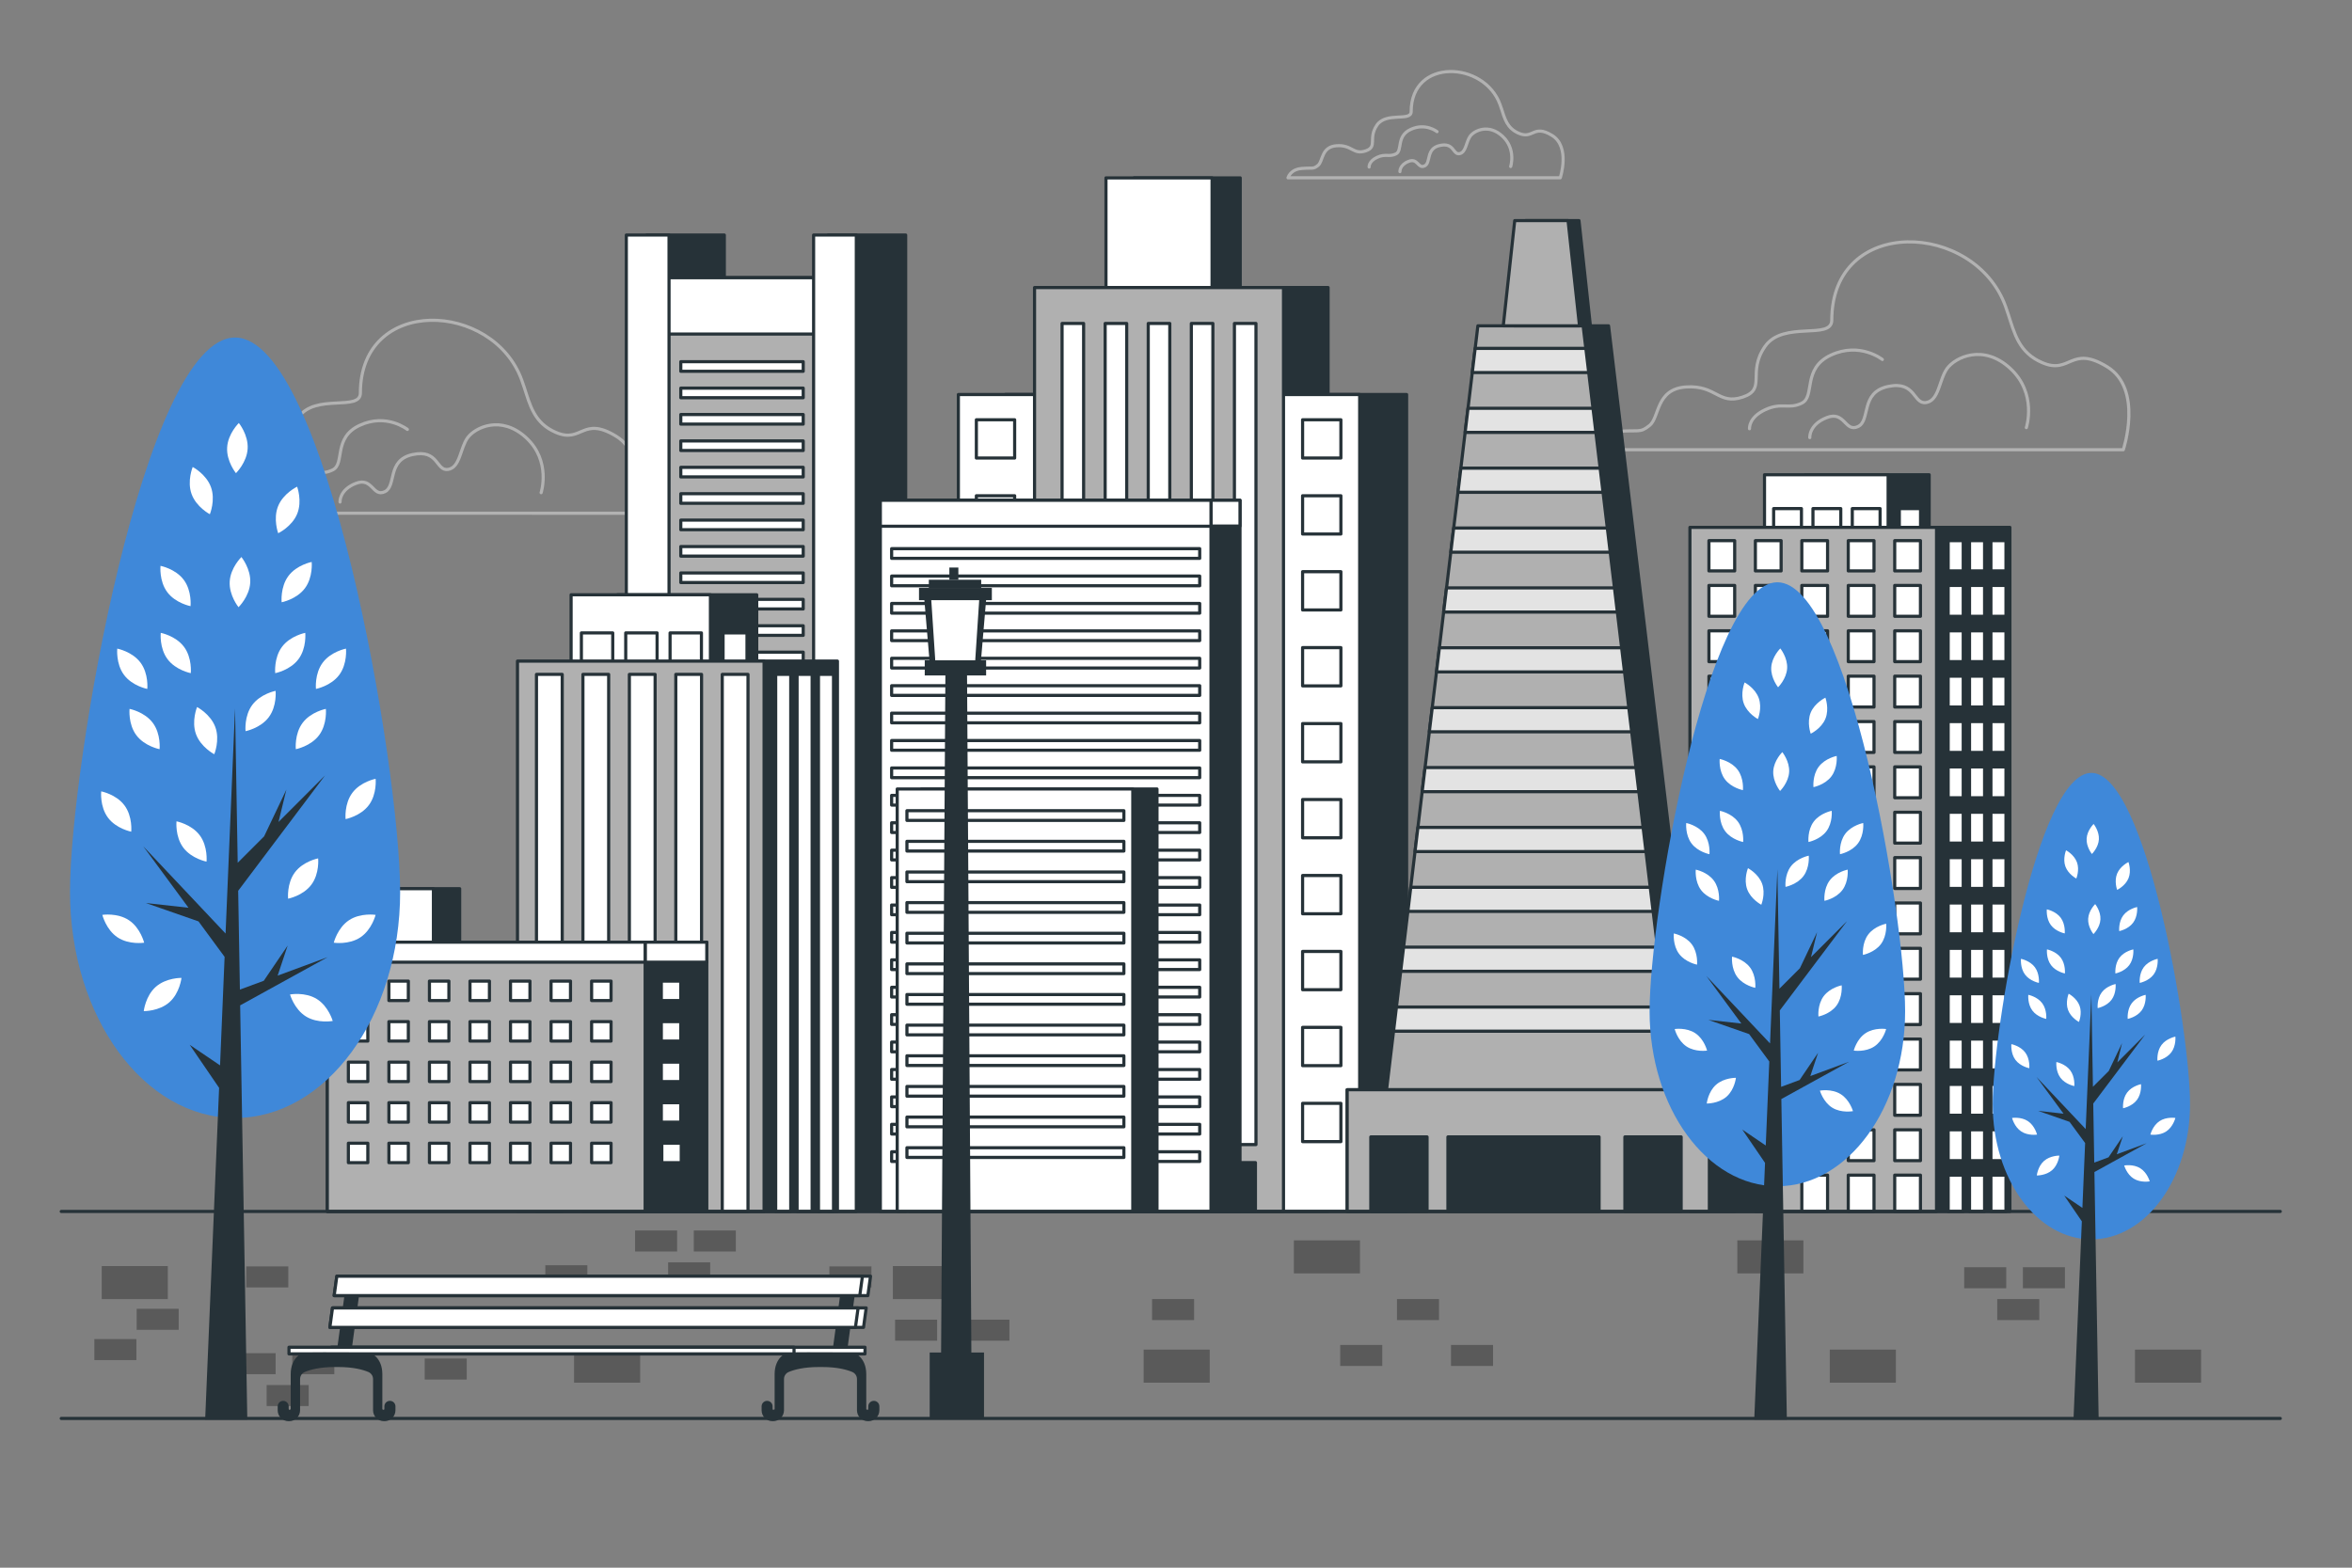 <svg xmlns="http://www.w3.org/2000/svg" viewBox="0 0 750 500"><rect x="0" y="0" width="750" height="500" fill="#808080" stroke="none"/><g id="freepik--Clouds--inject-3"><g><path d="M167.09,123.34c-.22-.68-.45-1.37-.7-2.05-9.11-25.32-51.46-27.07-51.47,4.05,0,5.99-14.38,0-19.78,7.79-5.39,7.79,.6,12.59-6.59,14.98s-7.79-3.6-16.78-3c-8.99,.6-7.79,8.99-10.79,11.39-3,2.4-3,1.2-9.59,1.8-6.59,.6-7.79,5.39-7.79,5.39H201.24s5.99-17.98-4.79-24.57c-10.79-6.59-10.79,2.4-19.18-1.2-6.93-2.97-8.23-8.61-10.17-14.59Z" style="fill:none; stroke:#b2b2b2; stroke-linecap:round; stroke-linejoin:round;"></path><path d="M172.55,157.14s3.27-10.09-4.75-17.51c-8.01-7.42-16.33-3.27-18.7,0s-2.37,9.5-6.23,10.09c-3.86,.59-2.97-6.53-11.28-4.75-8.31,1.78-5.05,10.09-8.91,11.87-3.86,1.78-3.86-4.75-9.2-2.67-5.34,2.08-5.05,5.94-5.05,5.94" style="fill:none; stroke:#b2b2b2; stroke-linecap:round; stroke-linejoin:round;"></path><path d="M129.91,136.97s-6.61-5.29-15.2-1.32c-8.59,3.97-4.63,12.23-8.59,14.21-3.97,1.98-5.95-.33-10.91,1.98-4.96,2.31-4.63,5.62-4.63,5.62" style="fill:none; stroke:#b2b2b2; stroke-linecap:round; stroke-linejoin:round;"></path></g><g><path d="M478.71,34.49c-.12-.37-.25-.75-.38-1.13-5.01-13.94-28.34-14.91-28.34,2.23,0,3.3-7.92,0-10.89,4.29-2.97,4.29,.33,6.93-3.63,8.25-3.96,1.32-4.29-1.98-9.24-1.65-4.95,.33-4.29,4.95-5.94,6.27-1.65,1.32-1.65,.66-5.28,.99-3.63,.33-4.29,2.97-4.29,2.97h86.81s3.3-9.9-2.64-13.53c-5.94-3.63-5.94,1.32-10.56-.66-3.82-1.64-4.53-4.74-5.6-8.03Z" style="fill:none; stroke:#b2b2b2; stroke-linecap:round; stroke-linejoin:round;"></path><path d="M481.72,53.1s1.8-5.56-2.62-9.65-8.99-1.8-10.3,0c-1.31,1.8-1.31,5.23-3.43,5.56-2.13,.33-1.63-3.6-6.21-2.62-4.58,.98-2.78,5.56-4.9,6.54-2.13,.98-2.13-2.62-5.07-1.47-2.94,1.14-2.78,3.27-2.78,3.27" style="fill:none; stroke:#b2b2b2; stroke-linecap:round; stroke-linejoin:round;"></path><path d="M458.24,41.99s-3.64-2.91-8.37-.73c-4.73,2.18-2.55,6.73-4.73,7.83-2.18,1.09-3.28-.18-6.01,1.09-2.73,1.27-2.55,3.09-2.55,3.09" style="fill:none; stroke:#b2b2b2; stroke-linecap:round; stroke-linejoin:round;"></path></g><g><path d="M640.29,99.97c-.24-.73-.48-1.47-.75-2.21-9.81-27.27-55.43-29.15-55.43,4.36,0,6.46-15.49,0-21.3,8.39-5.81,8.39,.65,13.56-7.1,16.14-7.75,2.58-8.39-3.87-18.07-3.23s-8.39,9.68-11.62,12.27c-3.23,2.58-3.23,1.29-10.33,1.94-7.1,.65-8.39,5.81-8.39,5.81h169.77s6.46-19.37-5.16-26.47c-11.62-7.1-11.62,2.58-20.66-1.29-7.47-3.2-8.86-9.27-10.95-15.71Z" style="fill:none; stroke:#b2b2b2; stroke-linecap:round; stroke-linejoin:round;"></path><path d="M646.16,136.38s3.52-10.87-5.12-18.86c-8.63-7.99-17.58-3.52-20.14,0-2.56,3.52-2.56,10.23-6.71,10.87s-3.2-7.03-12.15-5.12c-8.95,1.92-5.44,10.87-9.59,12.79s-4.16-5.12-9.91-2.88c-5.75,2.24-5.44,6.39-5.44,6.39" style="fill:none; stroke:#b2b2b2; stroke-linecap:round; stroke-linejoin:round;"></path><path d="M600.24,114.66s-7.12-5.7-16.37-1.42c-9.26,4.27-4.98,13.17-9.26,15.31-4.27,2.14-6.41-.36-11.75,2.14-5.34,2.49-4.98,6.05-4.98,6.05" style="fill:none; stroke:#b2b2b2; stroke-linecap:round; stroke-linejoin:round;"></path></g></g><g id="freepik--Buildings--inject-3"><g><rect x="264.08" y="74.96" width="24.72" height="311.42" style="fill:#263238; stroke:#263238; stroke-linecap:round; stroke-linejoin:round;"></rect><rect x="206.25" y="74.96" width="24.72" height="311.42" style="fill:#263238; stroke:#263238; stroke-linecap:round; stroke-linejoin:round;"></rect><rect x="211.32" y="88.57" width="50.58" height="297.81" style="fill:#b0b0b0; stroke:#263238; stroke-linecap:round; stroke-linejoin:round;"></rect><rect x="211.32" y="88.57" width="50.58" height="17.97" style="fill:#fff; stroke:#263238; stroke-linecap:round; stroke-linejoin:round;"></rect><rect x="199.72" y="74.96" width="13.62" height="311.42" style="fill:#fff; stroke:#263238; stroke-linecap:round; stroke-linejoin:round;"></rect><rect x="259.44" y="74.96" width="13.62" height="311.42" style="fill:#fff; stroke:#263238; stroke-linecap:round; stroke-linejoin:round;"></rect><rect x="217.09" y="115.36" width="39.04" height="3.06" style="fill:#fff; stroke:#263238; stroke-linecap:round; stroke-linejoin:round;"></rect><rect x="217.09" y="123.79" width="39.04" height="3.06" style="fill:#fff; stroke:#263238; stroke-linecap:round; stroke-linejoin:round;"></rect><rect x="217.09" y="132.21" width="39.04" height="3.06" style="fill:#fff; stroke:#263238; stroke-linecap:round; stroke-linejoin:round;"></rect><rect x="217.09" y="140.63" width="39.04" height="3.06" style="fill:#fff; stroke:#263238; stroke-linecap:round; stroke-linejoin:round;"></rect><rect x="217.09" y="149.05" width="39.04" height="3.06" style="fill:#fff; stroke:#263238; stroke-linecap:round; stroke-linejoin:round;"></rect><rect x="217.09" y="157.47" width="39.04" height="3.06" style="fill:#fff; stroke:#263238; stroke-linecap:round; stroke-linejoin:round;"></rect><rect x="217.09" y="165.89" width="39.04" height="3.06" style="fill:#fff; stroke:#263238; stroke-linecap:round; stroke-linejoin:round;"></rect><rect x="217.09" y="174.31" width="39.04" height="3.06" style="fill:#fff; stroke:#263238; stroke-linecap:round; stroke-linejoin:round;"></rect><rect x="217.09" y="182.73" width="39.04" height="3.06" style="fill:#fff; stroke:#263238; stroke-linecap:round; stroke-linejoin:round;"></rect><rect x="217.09" y="191.16" width="39.04" height="3.06" style="fill:#fff; stroke:#263238; stroke-linecap:round; stroke-linejoin:round;"></rect><rect x="217.09" y="199.58" width="39.04" height="3.06" style="fill:#fff; stroke:#263238; stroke-linecap:round; stroke-linejoin:round;"></rect><rect x="217.09" y="208" width="39.04" height="3.06" style="fill:#fff; stroke:#263238; stroke-linecap:round; stroke-linejoin:round;"></rect><rect x="217.09" y="216.42" width="39.04" height="3.06" style="fill:#fff; stroke:#263238; stroke-linecap:round; stroke-linejoin:round;"></rect><rect x="217.09" y="224.84" width="39.04" height="3.06" style="fill:#fff; stroke:#263238; stroke-linecap:round; stroke-linejoin:round;"></rect><rect x="217.09" y="233.26" width="39.04" height="3.06" style="fill:#fff; stroke:#263238; stroke-linecap:round; stroke-linejoin:round;"></rect><rect x="217.09" y="241.68" width="39.04" height="3.06" style="fill:#fff; stroke:#263238; stroke-linecap:round; stroke-linejoin:round;"></rect><rect x="217.09" y="250.11" width="39.04" height="3.06" style="fill:#fff; stroke:#263238; stroke-linecap:round; stroke-linejoin:round;"></rect><rect x="217.09" y="258.53" width="39.04" height="3.06" style="fill:#fff; stroke:#263238; stroke-linecap:round; stroke-linejoin:round;"></rect><rect x="217.09" y="266.95" width="39.04" height="3.06" style="fill:#fff; stroke:#263238; stroke-linecap:round; stroke-linejoin:round;"></rect><rect x="217.09" y="275.37" width="39.04" height="3.06" style="fill:#fff; stroke:#263238; stroke-linecap:round; stroke-linejoin:round;"></rect><rect x="217.09" y="283.79" width="39.04" height="3.06" style="fill:#fff; stroke:#263238; stroke-linecap:round; stroke-linejoin:round;"></rect><rect x="217.09" y="292.21" width="39.04" height="3.06" style="fill:#fff; stroke:#263238; stroke-linecap:round; stroke-linejoin:round;"></rect><rect x="217.09" y="300.63" width="39.04" height="3.06" style="fill:#fff; stroke:#263238; stroke-linecap:round; stroke-linejoin:round;"></rect><rect x="217.09" y="309.06" width="39.04" height="3.06" style="fill:#fff; stroke:#263238; stroke-linecap:round; stroke-linejoin:round;"></rect><rect x="217.09" y="317.48" width="39.04" height="3.06" style="fill:#fff; stroke:#263238; stroke-linecap:round; stroke-linejoin:round;"></rect><rect x="217.09" y="325.9" width="39.04" height="3.06" style="fill:#fff; stroke:#263238; stroke-linecap:round; stroke-linejoin:round;"></rect><rect x="217.09" y="334.32" width="39.04" height="3.06" style="fill:#fff; stroke:#263238; stroke-linecap:round; stroke-linejoin:round;"></rect><rect x="217.09" y="342.74" width="39.04" height="3.06" style="fill:#fff; stroke:#263238; stroke-linecap:round; stroke-linejoin:round;"></rect><rect x="217.09" y="351.16" width="39.04" height="3.06" style="fill:#fff; stroke:#263238; stroke-linecap:round; stroke-linejoin:round;"></rect><rect x="217.09" y="359.58" width="39.04" height="3.06" style="fill:#fff; stroke:#263238; stroke-linecap:round; stroke-linejoin:round;"></rect><rect x="217.09" y="368" width="39.04" height="3.06" style="fill:#fff; stroke:#263238; stroke-linecap:round; stroke-linejoin:round;"></rect></g><g><rect x="361.65" y="56.73" width="33.83" height="329.64" style="fill:#263238; stroke:#263238; stroke-linecap:round; stroke-linejoin:round;"></rect><rect x="344.11" y="91.71" width="79.39" height="294.66" style="fill:#263238; stroke:#263238; stroke-linecap:round; stroke-linejoin:round;"></rect><rect x="320.57" y="125.83" width="127.97" height="260.54" style="fill:#263238; stroke:#263238; stroke-linecap:round; stroke-linejoin:round;"></rect><rect x="305.6" y="125.83" width="127.97" height="260.54" style="fill:#fff; stroke:#263238; stroke-linecap:round; stroke-linejoin:round;"></rect><rect x="352.67" y="56.73" width="33.83" height="329.64" style="fill:#fff; stroke:#263238; stroke-linecap:round; stroke-linejoin:round;"></rect><rect x="329.89" y="91.71" width="79.39" height="294.66" style="fill:#b0b0b0; stroke:#263238; stroke-linecap:round; stroke-linejoin:round;"></rect><g><rect x="338.67" y="103.16" width="6.87" height="261.89" style="fill:#fff; stroke:#263238; stroke-linecap:round; stroke-linejoin:round;"></rect><rect x="352.41" y="103.16" width="6.87" height="261.89" style="fill:#fff; stroke:#263238; stroke-linecap:round; stroke-linejoin:round;"></rect><rect x="366.15" y="103.16" width="6.87" height="261.89" style="fill:#fff; stroke:#263238; stroke-linecap:round; stroke-linejoin:round;"></rect><rect x="379.89" y="103.16" width="6.87" height="261.89" style="fill:#fff; stroke:#263238; stroke-linecap:round; stroke-linejoin:round;"></rect><rect x="393.63" y="103.16" width="6.87" height="261.89" style="fill:#fff; stroke:#263238; stroke-linecap:round; stroke-linejoin:round;"></rect></g><g><rect x="415.37" y="133.88" width="12.21" height="12.21" style="fill:#fff; stroke:#263238; stroke-linecap:round; stroke-linejoin:round;"></rect><rect x="415.37" y="158.11" width="12.21" height="12.21" style="fill:#fff; stroke:#263238; stroke-linecap:round; stroke-linejoin:round;"></rect><rect x="415.37" y="182.33" width="12.21" height="12.21" style="fill:#fff; stroke:#263238; stroke-linecap:round; stroke-linejoin:round;"></rect><rect x="415.37" y="206.55" width="12.21" height="12.21" style="fill:#fff; stroke:#263238; stroke-linecap:round; stroke-linejoin:round;"></rect><rect x="415.37" y="230.78" width="12.21" height="12.21" style="fill:#fff; stroke:#263238; stroke-linecap:round; stroke-linejoin:round;"></rect><rect x="415.37" y="255" width="12.21" height="12.21" style="fill:#fff; stroke:#263238; stroke-linecap:round; stroke-linejoin:round;"></rect><rect x="415.37" y="279.23" width="12.21" height="12.21" style="fill:#fff; stroke:#263238; stroke-linecap:round; stroke-linejoin:round;"></rect><rect x="415.37" y="303.45" width="12.21" height="12.21" style="fill:#fff; stroke:#263238; stroke-linecap:round; stroke-linejoin:round;"></rect><rect x="415.37" y="327.67" width="12.21" height="12.21" style="fill:#fff; stroke:#263238; stroke-linecap:round; stroke-linejoin:round;"></rect><rect x="415.37" y="351.9" width="12.21" height="12.21" style="fill:#fff; stroke:#263238; stroke-linecap:round; stroke-linejoin:round;"></rect></g><g><rect x="311.34" y="133.88" width="12.21" height="12.21" style="fill:#fff; stroke:#263238; stroke-linecap:round; stroke-linejoin:round;"></rect><rect x="311.34" y="158.11" width="12.21" height="12.21" style="fill:#fff; stroke:#263238; stroke-linecap:round; stroke-linejoin:round;"></rect><rect x="311.34" y="182.33" width="12.21" height="12.21" style="fill:#fff; stroke:#263238; stroke-linecap:round; stroke-linejoin:round;"></rect><rect x="311.34" y="206.55" width="12.21" height="12.21" style="fill:#fff; stroke:#263238; stroke-linecap:round; stroke-linejoin:round;"></rect><rect x="311.34" y="230.78" width="12.21" height="12.21" style="fill:#fff; stroke:#263238; stroke-linecap:round; stroke-linejoin:round;"></rect><rect x="311.34" y="255" width="12.21" height="12.21" style="fill:#fff; stroke:#263238; stroke-linecap:round; stroke-linejoin:round;"></rect><rect x="311.34" y="279.23" width="12.21" height="12.21" style="fill:#fff; stroke:#263238; stroke-linecap:round; stroke-linejoin:round;"></rect><rect x="311.34" y="303.45" width="12.21" height="12.21" style="fill:#fff; stroke:#263238; stroke-linecap:round; stroke-linejoin:round;"></rect><rect x="311.34" y="327.67" width="12.21" height="12.21" style="fill:#fff; stroke:#263238; stroke-linecap:round; stroke-linejoin:round;"></rect><rect x="311.34" y="351.9" width="12.21" height="12.21" style="fill:#fff; stroke:#263238; stroke-linecap:round; stroke-linejoin:round;"></rect></g><rect x="337.75" y="370.8" width="62.58" height="15.58" style="fill:#263238; stroke:#263238; stroke-linecap:round; stroke-linejoin:round;"></rect></g><g><rect x="188.4" y="210.85" width="78.64" height="175.52" style="fill:#263238; stroke:#263238; stroke-linecap:round; stroke-linejoin:round;"></rect><g><rect x="196.87" y="189.7" width="44.43" height="38.79" style="fill:#263238; stroke:#263238; stroke-linecap:round; stroke-linejoin:round;"></rect><rect x="182.11" y="189.7" width="44.43" height="38.79" style="fill:#fff; stroke:#263238; stroke-linecap:round; stroke-linejoin:round;"></rect><rect x="185.39" y="201.86" width="10" height="11.38" style="fill:#fff; stroke:#263238; stroke-linecap:round; stroke-linejoin:round;"></rect><rect x="199.53" y="201.86" width="10" height="11.38" style="fill:#fff; stroke:#263238; stroke-linecap:round; stroke-linejoin:round;"></rect><rect x="213.67" y="201.86" width="10" height="11.38" style="fill:#fff; stroke:#263238; stroke-linecap:round; stroke-linejoin:round;"></rect><rect x="230.57" y="201.86" width="7.63" height="11.38" style="fill:#fff; stroke:#263238; stroke-linecap:round; stroke-linejoin:round;"></rect></g><rect x="165.01" y="210.85" width="78.64" height="175.52" style="fill:#b0b0b0; stroke:#263238; stroke-linecap:round; stroke-linejoin:round;"></rect><rect x="171.07" y="215.09" width="8.21" height="171.29" style="fill:#fff; stroke:#263238; stroke-linecap:round; stroke-linejoin:round;"></rect><rect x="230.31" y="215.09" width="8.21" height="171.29" style="fill:#fff; stroke:#263238; stroke-linecap:round; stroke-linejoin:round;"></rect><rect x="247.35" y="215.09" width="4.8" height="171.29" style="fill:#fff; stroke:#263238; stroke-linecap:round; stroke-linejoin:round;"></rect><rect x="254.17" y="215.09" width="4.8" height="171.29" style="fill:#fff; stroke:#263238; stroke-linecap:round; stroke-linejoin:round;"></rect><rect x="260.99" y="215.09" width="4.8" height="171.29" style="fill:#fff; stroke:#263238; stroke-linecap:round; stroke-linejoin:round;"></rect><rect x="185.88" y="215.09" width="8.21" height="171.29" style="fill:#fff; stroke:#263238; stroke-linecap:round; stroke-linejoin:round;"></rect><rect x="200.69" y="215.09" width="8.21" height="171.29" style="fill:#fff; stroke:#263238; stroke-linecap:round; stroke-linejoin:round;"></rect><rect x="215.5" y="215.09" width="8.21" height="171.29" style="fill:#fff; stroke:#263238; stroke-linecap:round; stroke-linejoin:round;"></rect></g><g><rect x="562.27" y="168.2" width="78.64" height="218.18" style="fill:#263238; stroke:#263238; stroke-linecap:round; stroke-linejoin:round;"></rect><g><rect x="575.75" y="151.42" width="39.42" height="34.41" style="fill:#263238; stroke:#263238; stroke-linecap:round; stroke-linejoin:round;"></rect><rect x="562.66" y="151.42" width="39.42" height="34.41" style="fill:#fff; stroke:#263238; stroke-linecap:round; stroke-linejoin:round;"></rect><rect x="565.57" y="162.21" width="8.87" height="10.1" style="fill:#fff; stroke:#263238; stroke-linecap:round; stroke-linejoin:round;"></rect><rect x="578.11" y="162.21" width="8.87" height="10.1" style="fill:#fff; stroke:#263238; stroke-linecap:round; stroke-linejoin:round;"></rect><rect x="590.65" y="162.21" width="8.87" height="10.1" style="fill:#fff; stroke:#263238; stroke-linecap:round; stroke-linejoin:round;"></rect><rect x="605.65" y="162.21" width="6.77" height="10.1" style="fill:#fff; stroke:#263238; stroke-linecap:round; stroke-linejoin:round;"></rect></g><rect x="538.88" y="168.2" width="78.64" height="218.18" style="fill:#b0b0b0; stroke:#263238; stroke-linecap:round; stroke-linejoin:round;"></rect><g><rect x="621.23" y="302.46" width="4.8" height="9.84" style="fill:#fff; stroke:#263238; stroke-linecap:round; stroke-linejoin:round;"></rect><rect x="574.56" y="201.19" width="8.21" height="9.84" style="fill:#fff; stroke:#263238; stroke-linecap:round; stroke-linejoin:round;"></rect><rect x="589.37" y="201.19" width="8.21" height="9.84" style="fill:#fff; stroke:#263238; stroke-linecap:round; stroke-linejoin:round;"></rect><rect x="559.75" y="201.19" width="8.21" height="9.84" style="fill:#fff; stroke:#263238; stroke-linecap:round; stroke-linejoin:round;"></rect><rect x="559.75" y="244.59" width="8.21" height="9.84" style="fill:#fff; stroke:#263238; stroke-linecap:round; stroke-linejoin:round;"></rect><rect x="559.75" y="230.13" width="8.21" height="9.84" style="fill:#fff; stroke:#263238; stroke-linecap:round; stroke-linejoin:round;"></rect><rect x="559.75" y="215.66" width="8.21" height="9.84" style="fill:#fff; stroke:#263238; stroke-linecap:round; stroke-linejoin:round;"></rect><rect x="621.23" y="259.06" width="4.8" height="9.84" style="fill:#fff; stroke:#263238; stroke-linecap:round; stroke-linejoin:round;"></rect><rect x="621.23" y="244.59" width="4.8" height="9.84" style="fill:#fff; stroke:#263238; stroke-linecap:round; stroke-linejoin:round;"></rect><rect x="621.23" y="273.53" width="4.8" height="9.84" style="fill:#fff; stroke:#263238; stroke-linecap:round; stroke-linejoin:round;"></rect><rect x="621.23" y="201.19" width="4.8" height="9.84" style="fill:#fff; stroke:#263238; stroke-linecap:round; stroke-linejoin:round;"></rect><rect x="621.23" y="288" width="4.8" height="9.84" style="fill:#fff; stroke:#263238; stroke-linecap:round; stroke-linejoin:round;"></rect><rect x="621.23" y="215.66" width="4.8" height="9.84" style="fill:#fff; stroke:#263238; stroke-linecap:round; stroke-linejoin:round;"></rect><rect x="621.23" y="230.13" width="4.8" height="9.84" style="fill:#fff; stroke:#263238; stroke-linecap:round; stroke-linejoin:round;"></rect><rect x="604.18" y="201.19" width="8.21" height="9.84" style="fill:#fff; stroke:#263238; stroke-linecap:round; stroke-linejoin:round;"></rect><rect x="604.18" y="345.87" width="8.21" height="9.84" style="fill:#fff; stroke:#263238; stroke-linecap:round; stroke-linejoin:round;"></rect><rect x="589.37" y="345.87" width="8.21" height="9.84" style="fill:#fff; stroke:#263238; stroke-linecap:round; stroke-linejoin:round;"></rect><rect x="574.56" y="345.87" width="8.21" height="9.84" style="fill:#fff; stroke:#263238; stroke-linecap:round; stroke-linejoin:round;"></rect><rect x="621.23" y="345.87" width="4.8" height="9.84" style="fill:#fff; stroke:#263238; stroke-linecap:round; stroke-linejoin:round;"></rect><rect x="628.04" y="345.87" width="4.8" height="9.84" style="fill:#fff; stroke:#263238; stroke-linecap:round; stroke-linejoin:round;"></rect><rect x="628.04" y="316.93" width="4.8" height="9.84" style="fill:#fff; stroke:#263238; stroke-linecap:round; stroke-linejoin:round;"></rect><rect x="628.04" y="331.4" width="4.8" height="9.84" style="fill:#fff; stroke:#263238; stroke-linecap:round; stroke-linejoin:round;"></rect><rect x="559.75" y="331.4" width="8.21" height="9.84" style="fill:#fff; stroke:#263238; stroke-linecap:round; stroke-linejoin:round;"></rect><rect x="559.75" y="288" width="8.21" height="9.84" style="fill:#fff; stroke:#263238; stroke-linecap:round; stroke-linejoin:round;"></rect><rect x="559.75" y="345.87" width="8.21" height="9.84" style="fill:#fff; stroke:#263238; stroke-linecap:round; stroke-linejoin:round;"></rect><rect x="559.75" y="273.53" width="8.21" height="9.84" style="fill:#fff; stroke:#263238; stroke-linecap:round; stroke-linejoin:round;"></rect><rect x="559.75" y="302.46" width="8.21" height="9.84" style="fill:#fff; stroke:#263238; stroke-linecap:round; stroke-linejoin:round;"></rect><rect x="559.75" y="316.93" width="8.21" height="9.84" style="fill:#fff; stroke:#263238; stroke-linecap:round; stroke-linejoin:round;"></rect><rect x="559.75" y="259.06" width="8.21" height="9.84" style="fill:#fff; stroke:#263238; stroke-linecap:round; stroke-linejoin:round;"></rect><rect x="604.18" y="230.13" width="8.21" height="9.84" style="fill:#fff; stroke:#263238; stroke-linecap:round; stroke-linejoin:round;"></rect><rect x="604.18" y="316.93" width="8.21" height="9.84" style="fill:#fff; stroke:#263238; stroke-linecap:round; stroke-linejoin:round;"></rect><rect x="604.18" y="302.46" width="8.21" height="9.84" style="fill:#fff; stroke:#263238; stroke-linecap:round; stroke-linejoin:round;"></rect><rect x="589.37" y="316.93" width="8.21" height="9.84" style="fill:#fff; stroke:#263238; stroke-linecap:round; stroke-linejoin:round;"></rect><rect x="589.37" y="302.46" width="8.21" height="9.84" style="fill:#fff; stroke:#263238; stroke-linecap:round; stroke-linejoin:round;"></rect><rect x="604.18" y="244.59" width="8.21" height="9.84" style="fill:#fff; stroke:#263238; stroke-linecap:round; stroke-linejoin:round;"></rect><rect x="604.18" y="273.53" width="8.21" height="9.84" style="fill:#fff; stroke:#263238; stroke-linecap:round; stroke-linejoin:round;"></rect><rect x="604.18" y="288" width="8.21" height="9.84" style="fill:#fff; stroke:#263238; stroke-linecap:round; stroke-linejoin:round;"></rect><rect x="604.18" y="259.06" width="8.21" height="9.84" style="fill:#fff; stroke:#263238; stroke-linecap:round; stroke-linejoin:round;"></rect><rect x="589.37" y="244.59" width="8.21" height="9.84" style="fill:#fff; stroke:#263238; stroke-linecap:round; stroke-linejoin:round;"></rect><rect x="634.86" y="172.43" width="4.8" height="9.66" style="fill:#fff; stroke:#263238; stroke-linecap:round; stroke-linejoin:round;"></rect><rect x="589.37" y="230.13" width="8.21" height="9.84" style="fill:#fff; stroke:#263238; stroke-linecap:round; stroke-linejoin:round;"></rect><rect x="589.37" y="273.53" width="8.21" height="9.84" style="fill:#fff; stroke:#263238; stroke-linecap:round; stroke-linejoin:round;"></rect><rect x="589.37" y="259.06" width="8.21" height="9.84" style="fill:#fff; stroke:#263238; stroke-linecap:round; stroke-linejoin:round;"></rect><rect x="589.37" y="288" width="8.21" height="9.84" style="fill:#fff; stroke:#263238; stroke-linecap:round; stroke-linejoin:round;"></rect><rect x="574.56" y="302.46" width="8.21" height="9.84" style="fill:#fff; stroke:#263238; stroke-linecap:round; stroke-linejoin:round;"></rect><rect x="574.56" y="316.93" width="8.21" height="9.84" style="fill:#fff; stroke:#263238; stroke-linecap:round; stroke-linejoin:round;"></rect><rect x="574.56" y="331.4" width="8.21" height="9.84" style="fill:#fff; stroke:#263238; stroke-linecap:round; stroke-linejoin:round;"></rect><rect x="604.18" y="215.66" width="8.21" height="9.84" style="fill:#fff; stroke:#263238; stroke-linecap:round; stroke-linejoin:round;"></rect><rect x="589.37" y="331.4" width="8.21" height="9.84" style="fill:#fff; stroke:#263238; stroke-linecap:round; stroke-linejoin:round;"></rect><rect x="574.56" y="288" width="8.21" height="9.84" style="fill:#fff; stroke:#263238; stroke-linecap:round; stroke-linejoin:round;"></rect><rect x="621.23" y="331.4" width="4.8" height="9.84" style="fill:#fff; stroke:#263238; stroke-linecap:round; stroke-linejoin:round;"></rect><rect x="604.18" y="331.4" width="8.21" height="9.84" style="fill:#fff; stroke:#263238; stroke-linecap:round; stroke-linejoin:round;"></rect><rect x="621.23" y="316.93" width="4.8" height="9.84" style="fill:#fff; stroke:#263238; stroke-linecap:round; stroke-linejoin:round;"></rect><rect x="574.56" y="230.13" width="8.21" height="9.84" style="fill:#fff; stroke:#263238; stroke-linecap:round; stroke-linejoin:round;"></rect><rect x="574.56" y="215.66" width="8.21" height="9.84" style="fill:#fff; stroke:#263238; stroke-linecap:round; stroke-linejoin:round;"></rect><rect x="589.37" y="215.66" width="8.21" height="9.84" style="fill:#fff; stroke:#263238; stroke-linecap:round; stroke-linejoin:round;"></rect><rect x="574.56" y="259.06" width="8.21" height="9.84" style="fill:#fff; stroke:#263238; stroke-linecap:round; stroke-linejoin:round;"></rect><rect x="574.56" y="273.53" width="8.21" height="9.84" style="fill:#fff; stroke:#263238; stroke-linecap:round; stroke-linejoin:round;"></rect><rect x="574.56" y="244.59" width="8.21" height="9.84" style="fill:#fff; stroke:#263238; stroke-linecap:round; stroke-linejoin:round;"></rect><rect x="628.04" y="302.46" width="4.8" height="9.84" style="fill:#fff; stroke:#263238; stroke-linecap:round; stroke-linejoin:round;"></rect><rect x="621.23" y="360.34" width="4.8" height="9.84" style="fill:#fff; stroke:#263238; stroke-linecap:round; stroke-linejoin:round;"></rect><rect x="634.86" y="244.59" width="4.8" height="9.84" style="fill:#fff; stroke:#263238; stroke-linecap:round; stroke-linejoin:round;"></rect><rect x="634.86" y="259.06" width="4.8" height="9.84" style="fill:#fff; stroke:#263238; stroke-linecap:round; stroke-linejoin:round;"></rect><rect x="634.86" y="186.72" width="4.8" height="9.84" style="fill:#fff; stroke:#263238; stroke-linecap:round; stroke-linejoin:round;"></rect><rect x="628.04" y="172.43" width="4.8" height="9.66" style="fill:#fff; stroke:#263238; stroke-linecap:round; stroke-linejoin:round;"></rect><rect x="634.86" y="215.66" width="4.8" height="9.84" style="fill:#fff; stroke:#263238; stroke-linecap:round; stroke-linejoin:round;"></rect><rect x="628.04" y="288" width="4.8" height="9.84" style="fill:#fff; stroke:#263238; stroke-linecap:round; stroke-linejoin:round;"></rect><rect x="634.86" y="273.53" width="4.8" height="9.84" style="fill:#fff; stroke:#263238; stroke-linecap:round; stroke-linejoin:round;"></rect><rect x="634.86" y="360.34" width="4.8" height="9.84" style="fill:#fff; stroke:#263238; stroke-linecap:round; stroke-linejoin:round;"></rect><rect x="628.04" y="360.34" width="4.8" height="9.84" style="fill:#fff; stroke:#263238; stroke-linecap:round; stroke-linejoin:round;"></rect><rect x="634.86" y="345.87" width="4.8" height="9.84" style="fill:#fff; stroke:#263238; stroke-linecap:round; stroke-linejoin:round;"></rect><rect x="634.86" y="288" width="4.8" height="9.84" style="fill:#fff; stroke:#263238; stroke-linecap:round; stroke-linejoin:round;"></rect><rect x="634.86" y="331.4" width="4.8" height="9.84" style="fill:#fff; stroke:#263238; stroke-linecap:round; stroke-linejoin:round;"></rect><rect x="634.86" y="302.46" width="4.8" height="9.84" style="fill:#fff; stroke:#263238; stroke-linecap:round; stroke-linejoin:round;"></rect><rect x="634.86" y="316.93" width="4.8" height="9.84" style="fill:#fff; stroke:#263238; stroke-linecap:round; stroke-linejoin:round;"></rect><rect x="634.86" y="230.13" width="4.8" height="9.84" style="fill:#fff; stroke:#263238; stroke-linecap:round; stroke-linejoin:round;"></rect><rect x="559.75" y="374.8" width="8.21" height="11.57" style="fill:#fff; stroke:#263238; stroke-linecap:round; stroke-linejoin:round;"></rect><rect x="604.18" y="374.8" width="8.21" height="11.57" style="fill:#fff; stroke:#263238; stroke-linecap:round; stroke-linejoin:round;"></rect><rect x="574.56" y="374.8" width="8.21" height="11.57" style="fill:#fff; stroke:#263238; stroke-linecap:round; stroke-linejoin:round;"></rect><rect x="589.37" y="374.8" width="8.21" height="11.57" style="fill:#fff; stroke:#263238; stroke-linecap:round; stroke-linejoin:round;"></rect><rect x="634.86" y="374.8" width="4.8" height="11.57" style="fill:#fff; stroke:#263238; stroke-linecap:round; stroke-linejoin:round;"></rect><rect x="621.23" y="374.8" width="4.8" height="11.57" style="fill:#fff; stroke:#263238; stroke-linecap:round; stroke-linejoin:round;"></rect><rect x="628.04" y="374.8" width="4.8" height="11.57" style="fill:#fff; stroke:#263238; stroke-linecap:round; stroke-linejoin:round;"></rect><rect x="559.75" y="172.43" width="8.21" height="9.66" style="fill:#fff; stroke:#263238; stroke-linecap:round; stroke-linejoin:round;"></rect><rect x="589.37" y="172.43" width="8.21" height="9.66" style="fill:#fff; stroke:#263238; stroke-linecap:round; stroke-linejoin:round;"></rect><rect x="604.18" y="172.43" width="8.21" height="9.66" style="fill:#fff; stroke:#263238; stroke-linecap:round; stroke-linejoin:round;"></rect><rect x="574.56" y="172.43" width="8.21" height="9.66" style="fill:#fff; stroke:#263238; stroke-linecap:round; stroke-linejoin:round;"></rect><rect x="621.23" y="172.43" width="4.8" height="9.66" style="fill:#fff; stroke:#263238; stroke-linecap:round; stroke-linejoin:round;"></rect><rect x="544.94" y="374.8" width="8.21" height="11.57" style="fill:#fff; stroke:#263238; stroke-linecap:round; stroke-linejoin:round;"></rect><rect x="544.94" y="172.43" width="8.21" height="9.66" style="fill:#fff; stroke:#263238; stroke-linecap:round; stroke-linejoin:round;"></rect><rect x="634.86" y="201.19" width="4.8" height="9.84" style="fill:#fff; stroke:#263238; stroke-linecap:round; stroke-linejoin:round;"></rect><rect x="604.18" y="186.72" width="8.21" height="9.84" style="fill:#fff; stroke:#263238; stroke-linecap:round; stroke-linejoin:round;"></rect><rect x="621.23" y="186.72" width="4.8" height="9.84" style="fill:#fff; stroke:#263238; stroke-linecap:round; stroke-linejoin:round;"></rect><rect x="589.37" y="186.72" width="8.21" height="9.84" style="fill:#fff; stroke:#263238; stroke-linecap:round; stroke-linejoin:round;"></rect><rect x="628.04" y="186.72" width="4.8" height="9.84" style="fill:#fff; stroke:#263238; stroke-linecap:round; stroke-linejoin:round;"></rect><rect x="544.94" y="186.72" width="8.21" height="9.84" style="fill:#fff; stroke:#263238; stroke-linecap:round; stroke-linejoin:round;"></rect><rect x="559.75" y="186.72" width="8.21" height="9.84" style="fill:#fff; stroke:#263238; stroke-linecap:round; stroke-linejoin:round;"></rect><rect x="574.56" y="186.72" width="8.21" height="9.84" style="fill:#fff; stroke:#263238; stroke-linecap:round; stroke-linejoin:round;"></rect><rect x="628.04" y="215.66" width="4.8" height="9.84" style="fill:#fff; stroke:#263238; stroke-linecap:round; stroke-linejoin:round;"></rect><rect x="604.18" y="360.34" width="8.21" height="9.84" style="fill:#fff; stroke:#263238; stroke-linecap:round; stroke-linejoin:round;"></rect><rect x="628.04" y="244.59" width="4.8" height="9.84" style="fill:#fff; stroke:#263238; stroke-linecap:round; stroke-linejoin:round;"></rect><rect x="628.04" y="273.53" width="4.8" height="9.84" style="fill:#fff; stroke:#263238; stroke-linecap:round; stroke-linejoin:round;"></rect><rect x="628.04" y="230.13" width="4.8" height="9.84" style="fill:#fff; stroke:#263238; stroke-linecap:round; stroke-linejoin:round;"></rect><rect x="628.04" y="201.19" width="4.8" height="9.84" style="fill:#fff; stroke:#263238; stroke-linecap:round; stroke-linejoin:round;"></rect><rect x="544.94" y="201.19" width="8.21" height="9.84" style="fill:#fff; stroke:#263238; stroke-linecap:round; stroke-linejoin:round;"></rect><rect x="628.04" y="259.06" width="4.8" height="9.84" style="fill:#fff; stroke:#263238; stroke-linecap:round; stroke-linejoin:round;"></rect><rect x="544.94" y="345.87" width="8.21" height="9.84" style="fill:#fff; stroke:#263238; stroke-linecap:round; stroke-linejoin:round;"></rect><rect x="544.94" y="316.93" width="8.21" height="9.84" style="fill:#fff; stroke:#263238; stroke-linecap:round; stroke-linejoin:round;"></rect><rect x="544.94" y="331.4" width="8.21" height="9.84" style="fill:#fff; stroke:#263238; stroke-linecap:round; stroke-linejoin:round;"></rect><rect x="544.94" y="215.66" width="8.21" height="9.84" style="fill:#fff; stroke:#263238; stroke-linecap:round; stroke-linejoin:round;"></rect><rect x="589.37" y="360.34" width="8.21" height="9.84" style="fill:#fff; stroke:#263238; stroke-linecap:round; stroke-linejoin:round;"></rect><rect x="559.75" y="360.34" width="8.21" height="9.84" style="fill:#fff; stroke:#263238; stroke-linecap:round; stroke-linejoin:round;"></rect><rect x="574.56" y="360.34" width="8.21" height="9.84" style="fill:#fff; stroke:#263238; stroke-linecap:round; stroke-linejoin:round;"></rect><rect x="544.94" y="360.34" width="8.21" height="9.84" style="fill:#fff; stroke:#263238; stroke-linecap:round; stroke-linejoin:round;"></rect><rect x="544.94" y="259.06" width="8.21" height="9.84" style="fill:#fff; stroke:#263238; stroke-linecap:round; stroke-linejoin:round;"></rect><rect x="544.94" y="244.59" width="8.21" height="9.84" style="fill:#fff; stroke:#263238; stroke-linecap:round; stroke-linejoin:round;"></rect><rect x="544.94" y="230.13" width="8.21" height="9.84" style="fill:#fff; stroke:#263238; stroke-linecap:round; stroke-linejoin:round;"></rect><rect x="544.94" y="288" width="8.21" height="9.84" style="fill:#fff; stroke:#263238; stroke-linecap:round; stroke-linejoin:round;"></rect><rect x="544.94" y="302.46" width="8.21" height="9.84" style="fill:#fff; stroke:#263238; stroke-linecap:round; stroke-linejoin:round;"></rect><rect x="544.94" y="273.53" width="8.21" height="9.84" style="fill:#fff; stroke:#263238; stroke-linecap:round; stroke-linejoin:round;"></rect></g></g><g><rect x="289.97" y="159.56" width="105.44" height="226.82" style="fill:#263238; stroke:#263238; stroke-linecap:round; stroke-linejoin:round;"></rect><rect x="289.97" y="159.56" width="105.44" height="8.23" style="fill:#fff; stroke:#263238; stroke-linecap:round; stroke-linejoin:round;"></rect><rect x="280.72" y="159.56" width="105.44" height="226.82" style="fill:#fff; stroke:#263238; stroke-linecap:round; stroke-linejoin:round;"></rect><rect x="280.72" y="159.56" width="105.44" height="8.28" style="fill:#fff; stroke:#263238; stroke-linecap:round; stroke-linejoin:round;"></rect><rect x="284.32" y="174.99" width="98.24" height="3.09" style="fill:#fff; stroke:#263238; stroke-linecap:round; stroke-linejoin:round;"></rect><rect x="284.32" y="183.73" width="98.24" height="3.09" style="fill:#fff; stroke:#263238; stroke-linecap:round; stroke-linejoin:round;"></rect><rect x="284.32" y="192.47" width="98.24" height="3.09" style="fill:#fff; stroke:#263238; stroke-linecap:round; stroke-linejoin:round;"></rect><rect x="284.32" y="201.22" width="98.24" height="3.09" style="fill:#fff; stroke:#263238; stroke-linecap:round; stroke-linejoin:round;"></rect><rect x="284.32" y="209.96" width="98.24" height="3.09" style="fill:#fff; stroke:#263238; stroke-linecap:round; stroke-linejoin:round;"></rect><rect x="284.32" y="218.7" width="98.24" height="3.09" style="fill:#fff; stroke:#263238; stroke-linecap:round; stroke-linejoin:round;"></rect><rect x="284.32" y="227.45" width="98.24" height="3.09" style="fill:#fff; stroke:#263238; stroke-linecap:round; stroke-linejoin:round;"></rect><rect x="284.32" y="236.19" width="98.24" height="3.09" style="fill:#fff; stroke:#263238; stroke-linecap:round; stroke-linejoin:round;"></rect><rect x="284.32" y="244.94" width="98.24" height="3.09" style="fill:#fff; stroke:#263238; stroke-linecap:round; stroke-linejoin:round;"></rect><rect x="284.32" y="253.68" width="98.24" height="3.09" style="fill:#fff; stroke:#263238; stroke-linecap:round; stroke-linejoin:round;"></rect><rect x="284.32" y="262.42" width="98.24" height="3.09" style="fill:#fff; stroke:#263238; stroke-linecap:round; stroke-linejoin:round;"></rect><rect x="284.32" y="271.17" width="98.24" height="3.09" style="fill:#fff; stroke:#263238; stroke-linecap:round; stroke-linejoin:round;"></rect><rect x="284.32" y="279.91" width="98.24" height="3.09" style="fill:#fff; stroke:#263238; stroke-linecap:round; stroke-linejoin:round;"></rect><rect x="284.32" y="288.65" width="98.24" height="3.09" style="fill:#fff; stroke:#263238; stroke-linecap:round; stroke-linejoin:round;"></rect><rect x="284.32" y="297.4" width="98.24" height="3.09" style="fill:#fff; stroke:#263238; stroke-linecap:round; stroke-linejoin:round;"></rect><rect x="284.32" y="306.14" width="98.24" height="3.09" style="fill:#fff; stroke:#263238; stroke-linecap:round; stroke-linejoin:round;"></rect><rect x="284.32" y="314.89" width="98.24" height="3.09" style="fill:#fff; stroke:#263238; stroke-linecap:round; stroke-linejoin:round;"></rect><rect x="284.32" y="323.63" width="98.24" height="3.09" style="fill:#fff; stroke:#263238; stroke-linecap:round; stroke-linejoin:round;"></rect><rect x="284.32" y="332.37" width="98.24" height="3.09" style="fill:#fff; stroke:#263238; stroke-linecap:round; stroke-linejoin:round;"></rect><rect x="284.32" y="341.12" width="98.24" height="3.09" style="fill:#fff; stroke:#263238; stroke-linecap:round; stroke-linejoin:round;"></rect><rect x="284.32" y="349.86" width="98.24" height="3.09" style="fill:#fff; stroke:#263238; stroke-linecap:round; stroke-linejoin:round;"></rect><rect x="284.32" y="358.6" width="98.24" height="3.09" style="fill:#fff; stroke:#263238; stroke-linecap:round; stroke-linejoin:round;"></rect><rect x="284.32" y="367.35" width="98.24" height="3.09" style="fill:#fff; stroke:#263238; stroke-linecap:round; stroke-linejoin:round;"></rect><rect x="293.82" y="251.64" width="75.12" height="134.74" style="fill:#263238; stroke:#263238; stroke-linecap:round; stroke-linejoin:round;"></rect><rect x="286.1" y="251.64" width="75.12" height="134.74" style="fill:#fff; stroke:#263238; stroke-linecap:round; stroke-linejoin:round;"></rect><rect x="289.2" y="258.57" width="69.18" height="3.09" style="fill:#fff; stroke:#263238; stroke-linecap:round; stroke-linejoin:round;"></rect><rect x="289.2" y="268.34" width="69.18" height="3.09" style="fill:#fff; stroke:#263238; stroke-linecap:round; stroke-linejoin:round;"></rect><rect x="289.2" y="278.11" width="69.18" height="3.09" style="fill:#fff; stroke:#263238; stroke-linecap:round; stroke-linejoin:round;"></rect><rect x="289.2" y="287.88" width="69.18" height="3.09" style="fill:#fff; stroke:#263238; stroke-linecap:round; stroke-linejoin:round;"></rect><rect x="289.2" y="297.66" width="69.18" height="3.09" style="fill:#fff; stroke:#263238; stroke-linecap:round; stroke-linejoin:round;"></rect><rect x="289.2" y="307.43" width="69.18" height="3.09" style="fill:#fff; stroke:#263238; stroke-linecap:round; stroke-linejoin:round;"></rect><rect x="289.2" y="317.2" width="69.18" height="3.09" style="fill:#fff; stroke:#263238; stroke-linecap:round; stroke-linejoin:round;"></rect><rect x="289.2" y="326.97" width="69.18" height="3.09" style="fill:#fff; stroke:#263238; stroke-linecap:round; stroke-linejoin:round;"></rect><rect x="289.2" y="336.74" width="69.18" height="3.09" style="fill:#fff; stroke:#263238; stroke-linecap:round; stroke-linejoin:round;"></rect><rect x="289.2" y="346.52" width="69.18" height="3.09" style="fill:#fff; stroke:#263238; stroke-linecap:round; stroke-linejoin:round;"></rect><rect x="289.2" y="356.29" width="69.18" height="3.09" style="fill:#fff; stroke:#263238; stroke-linecap:round; stroke-linejoin:round;"></rect><rect x="289.2" y="366.06" width="69.18" height="3.09" style="fill:#fff; stroke:#263238; stroke-linecap:round; stroke-linejoin:round;"></rect></g><g><polygon points="512.93 103.92 496.15 103.92 479.36 103.92 449.27 355.66 486.89 355.66 492.1 355.66 543.02 355.66 512.93 103.92" style="fill:#263238; stroke:#263238; stroke-linecap:round; stroke-linejoin:round;"></polygon><polygon points="504.83 103.92 488.05 103.92 471.26 103.92 441.17 355.66 478.79 355.66 483.99 355.66 534.92 355.66 504.83 103.92" style="fill:#b0b0b0; stroke:#263238; stroke-linecap:round; stroke-linejoin:round;"></polygon><g><polygon points="449.86 282.99 448.94 290.69 527.15 290.69 526.23 282.99 449.86 282.99" style="fill:#e3e3e3; stroke:#263238; stroke-linecap:round; stroke-linejoin:round;"></polygon><polygon points="452.14 263.89 451.22 271.6 524.87 271.6 523.95 263.89 452.14 263.89" style="fill:#e3e3e3; stroke:#263238; stroke-linecap:round; stroke-linejoin:round;"></polygon><polygon points="456.71 225.7 455.78 233.4 520.31 233.4 519.38 225.7 456.71 225.7" style="fill:#e3e3e3; stroke:#263238; stroke-linecap:round; stroke-linejoin:round;"></polygon><polygon points="454.42 244.8 453.5 252.5 522.59 252.5 521.67 244.8 454.42 244.8" style="fill:#e3e3e3; stroke:#263238; stroke-linecap:round; stroke-linejoin:round;"></polygon><polygon points="447.57 302.09 446.65 309.79 529.44 309.79 528.52 302.09 447.57 302.09" style="fill:#e3e3e3; stroke:#263238; stroke-linecap:round; stroke-linejoin:round;"></polygon><polygon points="531.72 328.89 530.8 321.19 445.29 321.19 444.37 328.89 531.72 328.89" style="fill:#e3e3e3; stroke:#263238; stroke-linecap:round; stroke-linejoin:round;"></polygon><polygon points="465.84 149.31 464.92 157.01 511.17 157.01 510.25 149.31 465.84 149.31" style="fill:#e3e3e3; stroke:#263238; stroke-linecap:round; stroke-linejoin:round;"></polygon><polygon points="470.4 111.11 469.48 118.82 506.61 118.82 505.69 111.11 470.4 111.11" style="fill:#e3e3e3; stroke:#263238; stroke-linecap:round; stroke-linejoin:round;"></polygon><polygon points="468.12 130.21 467.2 137.91 508.89 137.91 507.97 130.21 468.12 130.21" style="fill:#e3e3e3; stroke:#263238; stroke-linecap:round; stroke-linejoin:round;"></polygon><polygon points="458.99 206.6 458.07 214.3 518.02 214.3 517.1 206.6 458.99 206.6" style="fill:#e3e3e3; stroke:#263238; stroke-linecap:round; stroke-linejoin:round;"></polygon><polygon points="463.55 168.41 462.63 176.11 513.46 176.11 512.54 168.41 463.55 168.41" style="fill:#e3e3e3; stroke:#263238; stroke-linecap:round; stroke-linejoin:round;"></polygon><polygon points="461.27 187.5 460.35 195.21 515.74 195.21 514.82 187.5 461.27 187.5" style="fill:#e3e3e3; stroke:#263238; stroke-linecap:round; stroke-linejoin:round;"></polygon></g><polygon points="503.5 70.36 486.48 70.36 482.84 103.92 507.14 103.92 503.5 70.36" style="fill:#263238; stroke:#263238; stroke-linecap:round; stroke-linejoin:round;"></polygon><polygon points="500.02 70.36 483.01 70.36 479.36 103.92 503.67 103.92 500.02 70.36" style="fill:#b0b0b0; stroke:#263238; stroke-linecap:round; stroke-linejoin:round;"></polygon><rect x="429.59" y="347.56" width="137.3" height="38.82" style="fill:#263238; stroke:#263238; stroke-linecap:round; stroke-linejoin:round;"></rect><rect x="429.59" y="347.56" width="115.49" height="38.82" style="fill:#b0b0b0; stroke:#263238; stroke-linecap:round; stroke-linejoin:round;"></rect><rect x="437.12" y="362.61" width="17.94" height="23.77" style="fill:#263238; stroke:#263238; stroke-linecap:round; stroke-linejoin:round;"></rect><rect x="518.14" y="362.61" width="17.94" height="23.77" style="fill:#263238; stroke:#263238; stroke-linecap:round; stroke-linejoin:round;"></rect><rect x="461.71" y="362.61" width="48.2" height="23.77" style="fill:#263238; stroke:#263238; stroke-linecap:round; stroke-linejoin:round;"></rect></g><g><rect x="104.37" y="300.5" width="121.01" height="85.88" style="fill:#263238; stroke:#263238; stroke-linecap:round; stroke-linejoin:round;"></rect><rect x="104.37" y="283.44" width="42.21" height="19.58" style="fill:#263238; stroke:#263238; stroke-linecap:round; stroke-linejoin:round;"></rect><rect x="104.37" y="283.44" width="33.84" height="19.58" style="fill:#fff; stroke:#263238; stroke-linecap:round; stroke-linejoin:round;"></rect><rect x="104.37" y="300.5" width="121.01" height="6.38" style="fill:#fff; stroke:#263238; stroke-linecap:round; stroke-linejoin:round;"></rect><rect x="104.37" y="300.5" width="101.35" height="85.88" style="fill:#b0b0b0; stroke:#263238; stroke-linecap:round; stroke-linejoin:round;"></rect><rect x="104.37" y="300.5" width="101.35" height="6.38" style="fill:#fff; stroke:#263238; stroke-linecap:round; stroke-linejoin:round;"></rect><g><rect x="111.09" y="312.91" width="6.2" height="6.2" style="fill:#fff; stroke:#263238; stroke-linecap:round; stroke-linejoin:round;"></rect><rect x="124.01" y="312.91" width="6.2" height="6.2" style="fill:#fff; stroke:#263238; stroke-linecap:round; stroke-linejoin:round;"></rect><rect x="136.94" y="312.91" width="6.2" height="6.2" style="fill:#fff; stroke:#263238; stroke-linecap:round; stroke-linejoin:round;"></rect><rect x="149.87" y="312.91" width="6.2" height="6.2" style="fill:#fff; stroke:#263238; stroke-linecap:round; stroke-linejoin:round;"></rect><rect x="162.79" y="312.91" width="6.2" height="6.2" style="fill:#fff; stroke:#263238; stroke-linecap:round; stroke-linejoin:round;"></rect><rect x="175.72" y="312.91" width="6.2" height="6.2" style="fill:#fff; stroke:#263238; stroke-linecap:round; stroke-linejoin:round;"></rect><rect x="188.65" y="312.91" width="6.2" height="6.2" style="fill:#fff; stroke:#263238; stroke-linecap:round; stroke-linejoin:round;"></rect><rect x="210.88" y="312.91" width="6.2" height="6.2" style="fill:#fff; stroke:#263238; stroke-linecap:round; stroke-linejoin:round;"></rect></g><g><rect x="111.09" y="325.84" width="6.2" height="6.2" style="fill:#fff; stroke:#263238; stroke-linecap:round; stroke-linejoin:round;"></rect><rect x="124.01" y="325.84" width="6.2" height="6.2" style="fill:#fff; stroke:#263238; stroke-linecap:round; stroke-linejoin:round;"></rect><rect x="136.94" y="325.84" width="6.2" height="6.2" style="fill:#fff; stroke:#263238; stroke-linecap:round; stroke-linejoin:round;"></rect><rect x="149.87" y="325.84" width="6.2" height="6.2" style="fill:#fff; stroke:#263238; stroke-linecap:round; stroke-linejoin:round;"></rect><rect x="162.79" y="325.84" width="6.2" height="6.2" style="fill:#fff; stroke:#263238; stroke-linecap:round; stroke-linejoin:round;"></rect><rect x="175.72" y="325.84" width="6.2" height="6.2" style="fill:#fff; stroke:#263238; stroke-linecap:round; stroke-linejoin:round;"></rect><rect x="188.65" y="325.84" width="6.2" height="6.2" style="fill:#fff; stroke:#263238; stroke-linecap:round; stroke-linejoin:round;"></rect><rect x="210.88" y="325.84" width="6.2" height="6.2" style="fill:#fff; stroke:#263238; stroke-linecap:round; stroke-linejoin:round;"></rect></g><g><rect x="111.09" y="338.76" width="6.2" height="6.2" style="fill:#fff; stroke:#263238; stroke-linecap:round; stroke-linejoin:round;"></rect><rect x="124.01" y="338.76" width="6.2" height="6.2" style="fill:#fff; stroke:#263238; stroke-linecap:round; stroke-linejoin:round;"></rect><rect x="136.94" y="338.76" width="6.2" height="6.2" style="fill:#fff; stroke:#263238; stroke-linecap:round; stroke-linejoin:round;"></rect><rect x="149.87" y="338.76" width="6.2" height="6.2" style="fill:#fff; stroke:#263238; stroke-linecap:round; stroke-linejoin:round;"></rect><rect x="162.79" y="338.76" width="6.2" height="6.2" style="fill:#fff; stroke:#263238; stroke-linecap:round; stroke-linejoin:round;"></rect><rect x="175.72" y="338.76" width="6.2" height="6.2" style="fill:#fff; stroke:#263238; stroke-linecap:round; stroke-linejoin:round;"></rect><rect x="188.65" y="338.76" width="6.2" height="6.2" style="fill:#fff; stroke:#263238; stroke-linecap:round; stroke-linejoin:round;"></rect><rect x="210.88" y="338.76" width="6.2" height="6.2" style="fill:#fff; stroke:#263238; stroke-linecap:round; stroke-linejoin:round;"></rect></g><g><rect x="111.09" y="351.69" width="6.2" height="6.2" style="fill:#fff; stroke:#263238; stroke-linecap:round; stroke-linejoin:round;"></rect><rect x="124.01" y="351.69" width="6.2" height="6.2" style="fill:#fff; stroke:#263238; stroke-linecap:round; stroke-linejoin:round;"></rect><rect x="136.94" y="351.69" width="6.2" height="6.2" style="fill:#fff; stroke:#263238; stroke-linecap:round; stroke-linejoin:round;"></rect><rect x="149.87" y="351.69" width="6.2" height="6.2" style="fill:#fff; stroke:#263238; stroke-linecap:round; stroke-linejoin:round;"></rect><rect x="162.79" y="351.69" width="6.2" height="6.2" style="fill:#fff; stroke:#263238; stroke-linecap:round; stroke-linejoin:round;"></rect><rect x="175.72" y="351.69" width="6.2" height="6.2" style="fill:#fff; stroke:#263238; stroke-linecap:round; stroke-linejoin:round;"></rect><rect x="188.65" y="351.69" width="6.2" height="6.2" style="fill:#fff; stroke:#263238; stroke-linecap:round; stroke-linejoin:round;"></rect><rect x="210.88" y="351.69" width="6.2" height="6.2" style="fill:#fff; stroke:#263238; stroke-linecap:round; stroke-linejoin:round;"></rect></g><g><rect x="111.09" y="364.62" width="6.2" height="6.2" style="fill:#fff; stroke:#263238; stroke-linecap:round; stroke-linejoin:round;"></rect><rect x="124.01" y="364.62" width="6.2" height="6.2" style="fill:#fff; stroke:#263238; stroke-linecap:round; stroke-linejoin:round;"></rect><rect x="136.94" y="364.62" width="6.2" height="6.2" style="fill:#fff; stroke:#263238; stroke-linecap:round; stroke-linejoin:round;"></rect><rect x="149.87" y="364.62" width="6.2" height="6.2" style="fill:#fff; stroke:#263238; stroke-linecap:round; stroke-linejoin:round;"></rect><rect x="162.79" y="364.62" width="6.2" height="6.2" style="fill:#fff; stroke:#263238; stroke-linecap:round; stroke-linejoin:round;"></rect><rect x="175.72" y="364.62" width="6.2" height="6.2" style="fill:#fff; stroke:#263238; stroke-linecap:round; stroke-linejoin:round;"></rect><rect x="188.65" y="364.62" width="6.2" height="6.2" style="fill:#fff; stroke:#263238; stroke-linecap:round; stroke-linejoin:round;"></rect><rect x="211.04" y="364.62" width="6.2" height="6.2" style="fill:#fff; stroke:#263238; stroke-linecap:round; stroke-linejoin:round;"></rect></g></g></g><g id="freepik--Wall--inject-3"><g><line x1="727.13" y1="386.38" x2="19.53" y2="386.38" style="fill:none; stroke:#263238; stroke-linecap:round; stroke-linejoin:round;"></line><path d="M53.51,414.34h-21.07v-10.54h21.07v10.54Zm252.28-10.54h-21.07v10.54h21.07v-10.54Zm79.96,26.65h-21.07v10.54h21.07v-10.54Zm47.91-34.85h-21.07v10.54h21.07v-10.54Zm141.4,0h-21.07v10.54h21.07v-10.54Zm-370.93,34.85h-21.07v10.54h21.07v-10.54Zm497.74,0h-21.07v10.54h21.07v-10.54Zm-97.32,0h-21.07v10.54h21.07v-10.54Zm-547.57-13.02h-13.4v6.7h13.4v-6.7Zm34.95-13.52h-13.4v6.7h13.4v-6.7Zm185.95,0h-13.4v6.7h13.4v-6.7Zm20.95,16.99h-13.4v6.7h13.4v-6.7Zm23.05,0h-13.4v6.7h13.4v-6.7Zm58.89-6.57h-13.4v6.7h13.4v-6.7Zm-231.94,18.97h-13.4v6.7h13.4v-6.7Zm310.04-18.97h-13.4v6.7h13.4v-6.7Zm191.41,0h-13.4v6.7h13.4v-6.7Zm-209.51,14.63h-13.4v6.7h13.4v-6.7Zm35.33,0h-13.4v6.7h13.4v-6.7Zm163.64-24.79h-13.4v6.7h13.4v-6.7Zm18.72,0h-13.4v6.7h13.4v-6.7ZM98.43,441.75h-13.4v6.7h13.4v-6.7Zm-10.54-10.17h-13.4v6.7h13.4v-6.7Zm18.72,0h-13.4v6.7h13.4v-6.7Zm119.85-28.96h-13.4v6.7h13.4v-6.7Zm-10.54-10.17h-13.4v6.7h13.4v-6.7Zm18.72,0h-13.4v6.7h13.4v-6.7Zm-47.35,11.09h-13.4v6.7h13.4v-6.7Zm-143.8,23.55h-13.4v6.7h13.4v-6.7Z" style="opacity:.3;"></path></g></g><g id="freepik--Trees--inject-3"><g><path d="M698.35,352.16c0,23.81-14.09,43.12-31.46,43.12s-31.46-19.3-31.46-43.12,14.09-105.65,31.46-105.65,31.46,81.84,31.46,105.65Z" style="fill:#3F88D9;"></path><polygon points="684.53 364.62 675 368.14 676.91 362.41 672.36 369.12 667.81 370.8 667.49 351.97 684.04 329.98 675.17 338.85 676.67 332.68 672.43 341.59 667.39 346.62 666.89 317.2 665.08 360.11 649.4 343.49 658.02 355.2 649.89 354.3 659.93 357.8 664.9 364.56 664.03 385.25 658.24 381.32 663.85 389.53 661.19 452.76 669.22 452.76 667.86 373.81 684.53 364.62" style="fill:#263238;"></polygon><g><path d="M684.2,317.29s.29,2.89-1.29,5.01c-1.58,2.12-4.43,2.67-4.43,2.67,0,0-.29-2.89,1.29-5.01,1.58-2.12,4.43-2.67,4.43-2.67Z" style="fill:#fff;"></path><path d="M693.68,330.62s.29,2.89-1.29,5.01c-1.58,2.12-4.43,2.67-4.43,2.67,0,0-.29-2.89,1.29-5.01,1.58-2.12,4.43-2.67,4.43-2.67Z" style="fill:#fff;"></path><path d="M693.68,356.56s-.7,2.82-2.9,4.29c-2.2,1.47-5.07,1.02-5.07,1.02,0,0,.7-2.82,2.9-4.29,2.2-1.47,5.07-1.02,5.07-1.02Z" style="fill:#fff;"></path><path d="M641.6,356.56s.7,2.82,2.9,4.29c2.2,1.47,5.07,1.02,5.07,1.02,0,0-.7-2.82-2.9-4.29-2.2-1.47-5.07-1.02-5.07-1.02Z" style="fill:#fff;"></path><path d="M682.72,345.79s.29,2.89-1.29,5.01c-1.58,2.12-4.43,2.67-4.43,2.67,0,0-.29-2.89,1.29-5.01,1.58-2.12,4.43-2.67,4.43-2.67Z" style="fill:#fff;"></path><path d="M680.27,302.8s.29,2.89-1.29,5.01c-1.58,2.12-4.43,2.67-4.43,2.67,0,0-.29-2.89,1.29-5.01,1.58-2.12,4.43-2.67,4.43-2.67Z" style="fill:#fff;"></path><path d="M674.62,313.85s.29,2.89-1.29,5.01c-1.58,2.12-4.43,2.67-4.43,2.67,0,0-.29-2.89,1.29-5.01,1.58-2.12,4.43-2.67,4.43-2.67Z" style="fill:#fff;"></path><path d="M688.03,305.81s.29,2.89-1.29,5.01c-1.58,2.12-4.43,2.67-4.43,2.67,0,0-.29-2.89,1.29-5.01,1.58-2.12,4.43-2.67,4.43-2.67Z" style="fill:#fff;"></path><path d="M644.44,305.81s-.29,2.89,1.29,5.01c1.58,2.12,4.43,2.67,4.43,2.67,0,0,.29-2.89-1.29-5.01-1.58-2.12-4.43-2.67-4.43-2.67Z" style="fill:#fff;"></path><path d="M681.49,289.29s.29,2.89-1.29,5.01-4.43,2.67-4.43,2.67c0,0-.29-2.89,1.29-5.01,1.58-2.12,4.43-2.67,4.43-2.67Z" style="fill:#fff;"></path><path d="M678.72,274.94s1.01,2.72,.01,5.18c-1,2.45-3.62,3.7-3.62,3.7,0,0-1.01-2.72-.01-5.18,1-2.45,3.62-3.7,3.62-3.7Z" style="fill:#fff;"></path><path d="M658.82,271.19s2.57,1.35,3.48,3.84c.9,2.49-.21,5.17-.21,5.17,0,0-2.57-1.35-3.48-3.84-.9-2.49,.21-5.17,.21-5.17Z" style="fill:#fff;"></path><path d="M668.1,288.35s1.83,2.25,1.68,4.9c-.15,2.64-2.23,4.67-2.23,4.67,0,0-1.83-2.25-1.68-4.89,.15-2.64,2.23-4.67,2.23-4.67Z" style="fill:#fff;"></path><path d="M667.61,262.8s1.83,2.25,1.68,4.9c-.15,2.64-2.23,4.67-2.23,4.67,0,0-1.83-2.25-1.68-4.9,.15-2.64,2.23-4.67,2.23-4.67Z" style="fill:#fff;"></path><path d="M646.78,317.29s-.29,2.89,1.29,5.01c1.58,2.12,4.43,2.67,4.43,2.67,0,0,.29-2.89-1.29-5.01-1.58-2.12-4.43-2.67-4.43-2.67Z" style="fill:#fff;"></path><path d="M641.38,333.02s-.29,2.89,1.29,5.01,4.43,2.67,4.43,2.67c0,0,.29-2.89-1.29-5.01-1.58-2.12-4.43-2.67-4.43-2.67Z" style="fill:#fff;"></path><path d="M655.73,338.72s-.29,2.89,1.29,5.01c1.58,2.12,4.43,2.67,4.43,2.67,0,0,.29-2.89-1.29-5.01-1.58-2.12-4.43-2.67-4.43-2.67Z" style="fill:#fff;"></path><path d="M659.65,316.94s-1.11,2.69-.2,5.17c.91,2.49,3.48,3.83,3.48,3.83,0,0,1.11-2.69,.2-5.17-.91-2.49-3.48-3.83-3.48-3.83Z" style="fill:#fff;"></path><path d="M649.49,374.91s2.9,.05,4.89-1.7c1.99-1.75,2.3-4.64,2.3-4.64,0,0-2.9-.05-4.89,1.7-1.99,1.75-2.3,4.64-2.3,4.64Z" style="fill:#fff;"></path><path d="M677.36,371.73s.79,2.8,3.04,4.19c2.25,1.4,5.1,.86,5.1,.86,0,0-.79-2.8-3.04-4.19-2.25-1.4-5.1-.86-5.1-.86Z" style="fill:#fff;"></path><path d="M652.73,302.8s-.29,2.89,1.29,5.01c1.58,2.12,4.43,2.67,4.43,2.67,0,0,.29-2.89-1.29-5.01-1.58-2.12-4.43-2.67-4.43-2.67Z" style="fill:#fff;"></path><path d="M652.68,290.03s-.29,2.89,1.29,5.01c1.58,2.12,4.43,2.67,4.43,2.67,0,0,.29-2.89-1.29-5.01-1.58-2.12-4.43-2.67-4.43-2.67Z" style="fill:#fff;"></path></g></g><g><path d="M607.5,322.51c0,30.83-18.24,55.83-40.74,55.83s-40.74-24.99-40.74-55.83,18.24-136.8,40.74-136.8,40.74,105.97,40.74,136.8Z" style="fill:#3F88D9;"></path><polygon points="589.61 338.64 577.27 343.2 579.75 335.77 573.85 344.46 567.96 346.64 567.54 322.26 588.97 293.79 577.49 305.27 579.43 297.29 573.94 308.82 567.42 315.34 566.77 277.24 564.43 332.8 544.12 311.28 555.28 326.45 544.76 325.28 557.75 329.81 564.19 338.56 563.06 365.35 555.57 360.26 562.83 370.89 559.39 452.76 569.79 452.76 568.03 350.53 589.61 338.64" style="fill:#263238;"></polygon><g><path d="M589.18,277.36s.38,3.74-1.67,6.49c-2.05,2.75-5.74,3.46-5.74,3.46,0,0-.38-3.74,1.67-6.49,2.05-2.75,5.74-3.46,5.74-3.46Z" style="fill:#fff;"></path><path d="M601.46,294.61s.38,3.74-1.67,6.49c-2.05,2.75-5.74,3.46-5.74,3.46,0,0-.38-3.74,1.67-6.49,2.05-2.75,5.74-3.46,5.74-3.46Z" style="fill:#fff;"></path><path d="M601.45,328.2s-.9,3.65-3.76,5.55c-2.85,1.9-6.57,1.33-6.57,1.33,0,0,.9-3.65,3.76-5.55,2.85-1.9,6.57-1.33,6.57-1.33Z" style="fill:#fff;"></path><path d="M534.02,328.2s.91,3.65,3.76,5.55c2.85,1.9,6.57,1.33,6.57,1.33,0,0-.9-3.65-3.76-5.55-2.85-1.9-6.57-1.33-6.57-1.33Z" style="fill:#fff;"></path><path d="M587.27,314.26s.38,3.74-1.67,6.49c-2.05,2.75-5.74,3.46-5.74,3.46,0,0-.38-3.74,1.67-6.49,2.05-2.75,5.74-3.46,5.74-3.46Z" style="fill:#fff;"></path><path d="M584.09,258.6s.38,3.74-1.67,6.49c-2.05,2.75-5.74,3.46-5.74,3.46,0,0-.38-3.74,1.67-6.49,2.05-2.75,5.74-3.46,5.74-3.46Z" style="fill:#fff;"></path><path d="M576.77,272.91s.38,3.74-1.67,6.49c-2.05,2.75-5.74,3.46-5.74,3.46,0,0-.38-3.74,1.67-6.49s5.74-3.46,5.74-3.46Z" style="fill:#fff;"></path><path d="M594.14,262.49s.38,3.74-1.67,6.49c-2.05,2.75-5.74,3.46-5.74,3.46,0,0-.38-3.74,1.67-6.49,2.05-2.75,5.74-3.46,5.74-3.46Z" style="fill:#fff;"></path><path d="M537.7,262.49s-.38,3.74,1.67,6.49c2.05,2.75,5.74,3.46,5.74,3.46,0,0,.38-3.74-1.67-6.49-2.05-2.75-5.74-3.46-5.74-3.46Z" style="fill:#fff;"></path><path d="M585.68,241.1s.38,3.74-1.67,6.49c-2.05,2.75-5.74,3.46-5.74,3.46,0,0-.38-3.74,1.67-6.49,2.05-2.75,5.74-3.46,5.74-3.46Z" style="fill:#fff;"></path><path d="M582.08,222.52s1.3,3.53,.01,6.7c-1.29,3.17-4.69,4.79-4.69,4.79,0,0-1.3-3.53-.02-6.7,1.29-3.17,4.69-4.79,4.69-4.79Z" style="fill:#fff;"></path><path d="M556.32,217.66s3.33,1.75,4.5,4.97c1.17,3.22-.27,6.7-.27,6.7,0,0-3.33-1.75-4.5-4.97-1.17-3.22,.27-6.7,.27-6.7Z" style="fill:#fff;"></path><path d="M568.34,239.88s2.37,2.92,2.18,6.34c-.2,3.42-2.89,6.05-2.89,6.05,0,0-2.37-2.92-2.18-6.34,.2-3.42,2.89-6.05,2.89-6.05Z" style="fill:#fff;"></path><path d="M567.7,206.81s2.37,2.92,2.18,6.34c-.2,3.42-2.89,6.05-2.89,6.05,0,0-2.37-2.92-2.18-6.34,.2-3.42,2.89-6.05,2.89-6.05Z" style="fill:#fff;"></path><path d="M540.74,277.36s-.38,3.74,1.67,6.49,5.74,3.46,5.74,3.46c0,0,.38-3.74-1.67-6.49-2.05-2.75-5.74-3.46-5.74-3.46Z" style="fill:#fff;"></path><path d="M533.74,297.72s-.38,3.74,1.67,6.49,5.74,3.46,5.74,3.46c0,0,.38-3.74-1.67-6.49-2.05-2.75-5.74-3.46-5.74-3.46Z" style="fill:#fff;"></path><path d="M552.31,305.11s-.38,3.74,1.67,6.49c2.05,2.75,5.74,3.46,5.74,3.46,0,0,.38-3.74-1.67-6.49-2.05-2.75-5.74-3.46-5.74-3.46Z" style="fill:#fff;"></path><path d="M557.39,276.9s-1.43,3.48-.26,6.7c1.17,3.22,4.51,4.96,4.51,4.96,0,0,1.43-3.48,.26-6.7-1.17-3.22-4.51-4.96-4.51-4.96Z" style="fill:#fff;"></path><path d="M544.24,351.96s3.76,.07,6.33-2.2c2.57-2.26,2.98-6,2.98-6,0,0-3.76-.07-6.33,2.2-2.57,2.26-2.98,6-2.98,6Z" style="fill:#fff;"></path><path d="M580.33,347.85s1.02,3.62,3.93,5.43c2.91,1.81,6.61,1.11,6.61,1.11,0,0-1.02-3.62-3.93-5.43-2.91-1.81-6.61-1.11-6.61-1.11Z" style="fill:#fff;"></path><path d="M548.44,258.6s-.38,3.74,1.67,6.49c2.05,2.75,5.74,3.46,5.74,3.46,0,0,.38-3.74-1.67-6.49-2.05-2.75-5.74-3.46-5.74-3.46Z" style="fill:#fff;"></path><path d="M548.37,242.06s-.38,3.74,1.67,6.49c2.05,2.75,5.74,3.46,5.74,3.46,0,0,.38-3.74-1.67-6.49-2.05-2.75-5.74-3.46-5.74-3.46Z" style="fill:#fff;"></path></g></g><g><path d="M127.6,284.43c0,39.84-23.57,72.14-52.64,72.14s-52.64-32.3-52.64-72.14S45.88,107.65,74.95,107.65s52.64,136.94,52.64,176.78Z" style="fill:#3F88D9;"></path><polygon points="104.47 305.28 88.53 311.17 91.73 301.58 84.11 312.81 76.5 315.62 75.95 284.11 103.65 247.32 88.81 262.16 91.32 251.84 84.22 266.75 75.8 275.17 74.95 225.94 71.93 297.74 45.69 269.93 60.11 289.52 46.51 288.01 63.3 293.87 71.62 305.18 70.17 339.79 60.49 333.23 69.87 346.96 65.42 452.76 78.86 452.76 76.58 320.65 104.47 305.28" style="fill:#263238;"></polygon><g><path d="M103.91,226.09s.49,4.84-2.16,8.39c-2.64,3.55-7.42,4.47-7.42,4.47,0,0-.49-4.84,2.16-8.39,2.64-3.55,7.42-4.47,7.42-4.47Z" style="fill:#fff;"></path><path d="M119.78,248.39s.49,4.84-2.16,8.39c-2.64,3.55-7.42,4.47-7.42,4.47,0,0-.49-4.84,2.16-8.39,2.64-3.55,7.42-4.47,7.42-4.47Z" style="fill:#fff;"></path><path d="M119.77,291.79s-1.17,4.72-4.85,7.17c-3.68,2.45-8.49,1.71-8.49,1.71,0,0,1.17-4.72,4.85-7.17,3.68-2.45,8.49-1.71,8.49-1.71Z" style="fill:#fff;"></path><path d="M32.63,291.79s1.17,4.72,4.85,7.17c3.68,2.45,8.49,1.71,8.49,1.71,0,0-1.17-4.72-4.85-7.17-3.68-2.45-8.49-1.71-8.49-1.71Z" style="fill:#fff;"></path><path d="M101.45,273.77s.49,4.84-2.16,8.39c-2.64,3.55-7.42,4.47-7.42,4.47,0,0-.49-4.84,2.16-8.39,2.64-3.55,7.42-4.47,7.42-4.47Z" style="fill:#fff;"></path><path d="M97.34,201.84s.49,4.84-2.16,8.39c-2.64,3.55-7.42,4.47-7.42,4.47,0,0-.49-4.84,2.16-8.39,2.64-3.55,7.42-4.47,7.42-4.47Z" style="fill:#fff;"></path><path d="M87.88,220.34s.49,4.84-2.16,8.39c-2.64,3.55-7.42,4.47-7.42,4.47,0,0-.49-4.84,2.16-8.39s7.42-4.47,7.42-4.47Z" style="fill:#fff;"></path><path d="M110.33,206.87s.49,4.84-2.16,8.39c-2.64,3.55-7.42,4.47-7.42,4.47,0,0-.49-4.84,2.16-8.39,2.64-3.55,7.42-4.47,7.42-4.47Z" style="fill:#fff;"></path><path d="M37.39,206.87s-.49,4.84,2.16,8.39c2.64,3.55,7.42,4.47,7.42,4.47,0,0,.49-4.84-2.16-8.39-2.64-3.55-7.42-4.47-7.42-4.47Z" style="fill:#fff;"></path><path d="M99.39,179.23s.49,4.84-2.16,8.39c-2.64,3.55-7.42,4.47-7.42,4.47,0,0-.49-4.84,2.16-8.39,2.64-3.55,7.42-4.47,7.42-4.47Z" style="fill:#fff;"></path><path d="M94.75,155.22s1.69,4.56,.02,8.66c-1.67,4.1-6.06,6.19-6.06,6.19,0,0-1.69-4.56-.02-8.66s6.06-6.19,6.06-6.19Z" style="fill:#fff;"></path><path d="M61.45,148.94s4.31,2.26,5.82,6.42c1.51,4.16-.35,8.65-.35,8.65,0,0-4.31-2.26-5.82-6.42-1.51-4.16,.35-8.65,.35-8.65Z" style="fill:#fff;"></path><path d="M76.98,177.66s3.07,3.77,2.81,8.19c-.25,4.42-3.73,7.81-3.73,7.81,0,0-3.07-3.77-2.81-8.19,.25-4.42,3.73-7.81,3.73-7.81Z" style="fill:#fff;"></path><path d="M76.16,134.91s3.07,3.77,2.81,8.19c-.25,4.42-3.73,7.81-3.73,7.81,0,0-3.07-3.77-2.81-8.19,.25-4.42,3.73-7.81,3.73-7.81Z" style="fill:#fff;"></path><path d="M41.31,226.09s-.49,4.84,2.16,8.39c2.64,3.55,7.42,4.47,7.42,4.47,0,0,.49-4.84-2.16-8.39-2.64-3.55-7.42-4.47-7.42-4.47Z" style="fill:#fff;"></path><path d="M32.27,252.4s-.49,4.84,2.16,8.39c2.64,3.55,7.42,4.47,7.42,4.47,0,0,.49-4.84-2.16-8.39-2.64-3.55-7.42-4.47-7.42-4.47Z" style="fill:#fff;"></path><path d="M56.28,261.95s-.49,4.84,2.16,8.39c2.64,3.55,7.42,4.47,7.42,4.47,0,0,.49-4.84-2.16-8.39-2.64-3.55-7.42-4.47-7.42-4.47Z" style="fill:#fff;"></path><path d="M62.84,225.5s-1.85,4.49-.34,8.65c1.52,4.16,5.83,6.41,5.83,6.41,0,0,1.85-4.49,.34-8.65-1.52-4.16-5.83-6.41-5.83-6.41Z" style="fill:#fff;"></path><path d="M45.84,322.49s4.86,.09,8.18-2.84c3.32-2.93,3.85-7.76,3.85-7.76,0,0-4.86-.09-8.18,2.84-3.32,2.93-3.85,7.76-3.85,7.76Z" style="fill:#fff;"></path><path d="M92.48,317.18s1.32,4.68,5.08,7.01c3.76,2.33,8.54,1.44,8.54,1.44,0,0-1.32-4.68-5.08-7.01-3.76-2.33-8.54-1.44-8.54-1.44Z" style="fill:#fff;"></path><path d="M51.26,201.84s-.49,4.84,2.16,8.39c2.64,3.55,7.42,4.47,7.42,4.47,0,0,.49-4.84-2.16-8.39-2.64-3.55-7.42-4.47-7.42-4.47Z" style="fill:#fff;"></path><path d="M51.18,180.47s-.49,4.84,2.16,8.39c2.64,3.55,7.42,4.47,7.42,4.47,0,0,.49-4.84-2.16-8.39-2.64-3.55-7.42-4.47-7.42-4.47Z" style="fill:#fff;"></path></g></g></g><g id="freepik--Floor--inject-3"><line x1="727.13" y1="452.4" x2="19.53" y2="452.4" style="fill:none; stroke:#263238; stroke-linecap:round; stroke-linejoin:round;"></line></g><g id="freepik--Streetlight--inject-3"><g><polygon points="309.84 446.3 300 446.3 301.47 214.36 308.36 214.36 309.84 446.3" style="fill:#263238;"></polygon><polygon points="312.6 213.15 296.61 213.15 294.61 189.68 314.59 189.68 312.6 213.15" style="fill:#263238;"></polygon><polygon points="310.81 213.15 298.4 213.15 296.85 189.68 312.36 189.68 310.81 213.15" style="fill:#fff;"></polygon><rect x="293.05" y="187.51" width="23.23" height="3.91" style="fill:#263238;"></rect><rect x="294.88" y="210.6" width="19.57" height="4.83" style="fill:#263238;"></rect><rect x="296.18" y="184.9" width="16.7" height="2.61" style="fill:#263238;"></rect><rect x="302.73" y="181.01" width="2.87" height="3.91" style="fill:#263238;"></rect><rect x="296.46" y="431.37" width="17.32" height="21.02" style="fill:#263238;"></rect></g></g><g id="freepik--Bench--inject-3"><g><g><polygon points="265.72 432.78 269.37 432.78 272.84 407.29 269.2 407.29 265.72 432.78" style="fill:#263238; stroke:#263238; stroke-linecap:round; stroke-linejoin:round;"></polygon><polygon points="107.67 432.78 111.32 432.78 114.79 407.29 111.15 407.29 107.67 432.78" style="fill:#263238; stroke:#263238; stroke-linecap:round; stroke-linejoin:round;"></polygon><g><polygon points="276.74 413.23 106.56 413.23 107.41 407.03 277.59 407.03 276.74 413.23" style="fill:#fff; stroke:#263238; stroke-linecap:round; stroke-linejoin:round;"></polygon><polygon points="275.36 423.35 105.19 423.35 106.03 417.15 276.21 417.15 275.36 423.35" style="fill:#fff; stroke:#263238; stroke-linecap:round; stroke-linejoin:round;"></polygon></g><g><polygon points="274.16 413.23 106.56 413.23 107.41 407.03 275.01 407.03 274.16 413.23" style="fill:#fff; stroke:#263238; stroke-linecap:round; stroke-linejoin:round;"></polygon><polygon points="272.78 423.35 105.19 423.35 106.03 417.15 273.63 417.15 272.78 423.35" style="fill:#fff; stroke:#263238; stroke-linecap:round; stroke-linejoin:round;"></polygon></g></g><g><rect x="105.65" y="429.69" width="170.18" height="2.12" style="fill:#fff; stroke:#263238; stroke-linecap:round; stroke-linejoin:round;"></rect><rect x="92.15" y="429.69" width="161.05" height="2.12" style="fill:#fff; stroke:#263238; stroke-linecap:round; stroke-linejoin:round;"></rect></g><path d="M278.63,447.29c-.69,0-1.25,.56-1.25,1.25v.79c-.19,1.58-1.65,.42-1.65,.42v-11.47c0-5.11-3.57-6.37-3.57-6.37l-14.42-.04h-.15l-6.51,.04s-3.57,1.26-3.57,6.37v11.47s-1.46,1.16-1.65-.42v-.79c0-.69-.56-1.25-1.25-1.25s-1.25,.56-1.25,1.25v1.26c0,1.64,1.33,2.97,2.97,2.97h.2c1.64,0,2.97-1.33,2.97-2.97v-9.97c0-1.19,.71-2.25,1.81-2.71,1.75-.74,4.88-1.62,9.8-1.62h1.05c4.92,0,8.05,.88,9.8,1.62,1.1,.46,1.81,1.53,1.81,2.71v9.97c0,1.64,1.33,2.97,2.97,2.97h.2c1.64,0,2.97-1.33,2.97-2.97v-1.26c0-.69-.56-1.25-1.25-1.25Z" style="fill:#263238; stroke:#263238; stroke-linecap:round; stroke-linejoin:round;"></path><path d="M124.32,447.29c-.69,0-1.25,.56-1.25,1.25v.79c-.19,1.58-1.65,.42-1.65,.42v-11.47c0-5.11-3.57-6.37-3.57-6.37l-14.42-.04h-.15l-6.51,.04s-3.57,1.26-3.57,6.37v11.47s-1.46,1.16-1.65-.42v-.79c0-.69-.56-1.25-1.25-1.25s-1.25,.56-1.25,1.25v1.26c0,1.64,1.33,2.97,2.97,2.97h.2c1.64,0,2.97-1.33,2.97-2.97v-9.97c0-1.19,.71-2.25,1.81-2.71,1.75-.74,4.88-1.62,9.8-1.62h1.05c4.92,0,8.05,.88,9.8,1.62,1.1,.46,1.81,1.53,1.81,2.71v9.97c0,1.64,1.33,2.97,2.97,2.97h.2c1.64,0,2.97-1.33,2.97-2.97v-1.26c0-.69-.56-1.25-1.25-1.25Z" style="fill:#263238; stroke:#263238; stroke-linecap:round; stroke-linejoin:round;"></path></g></g></svg>
